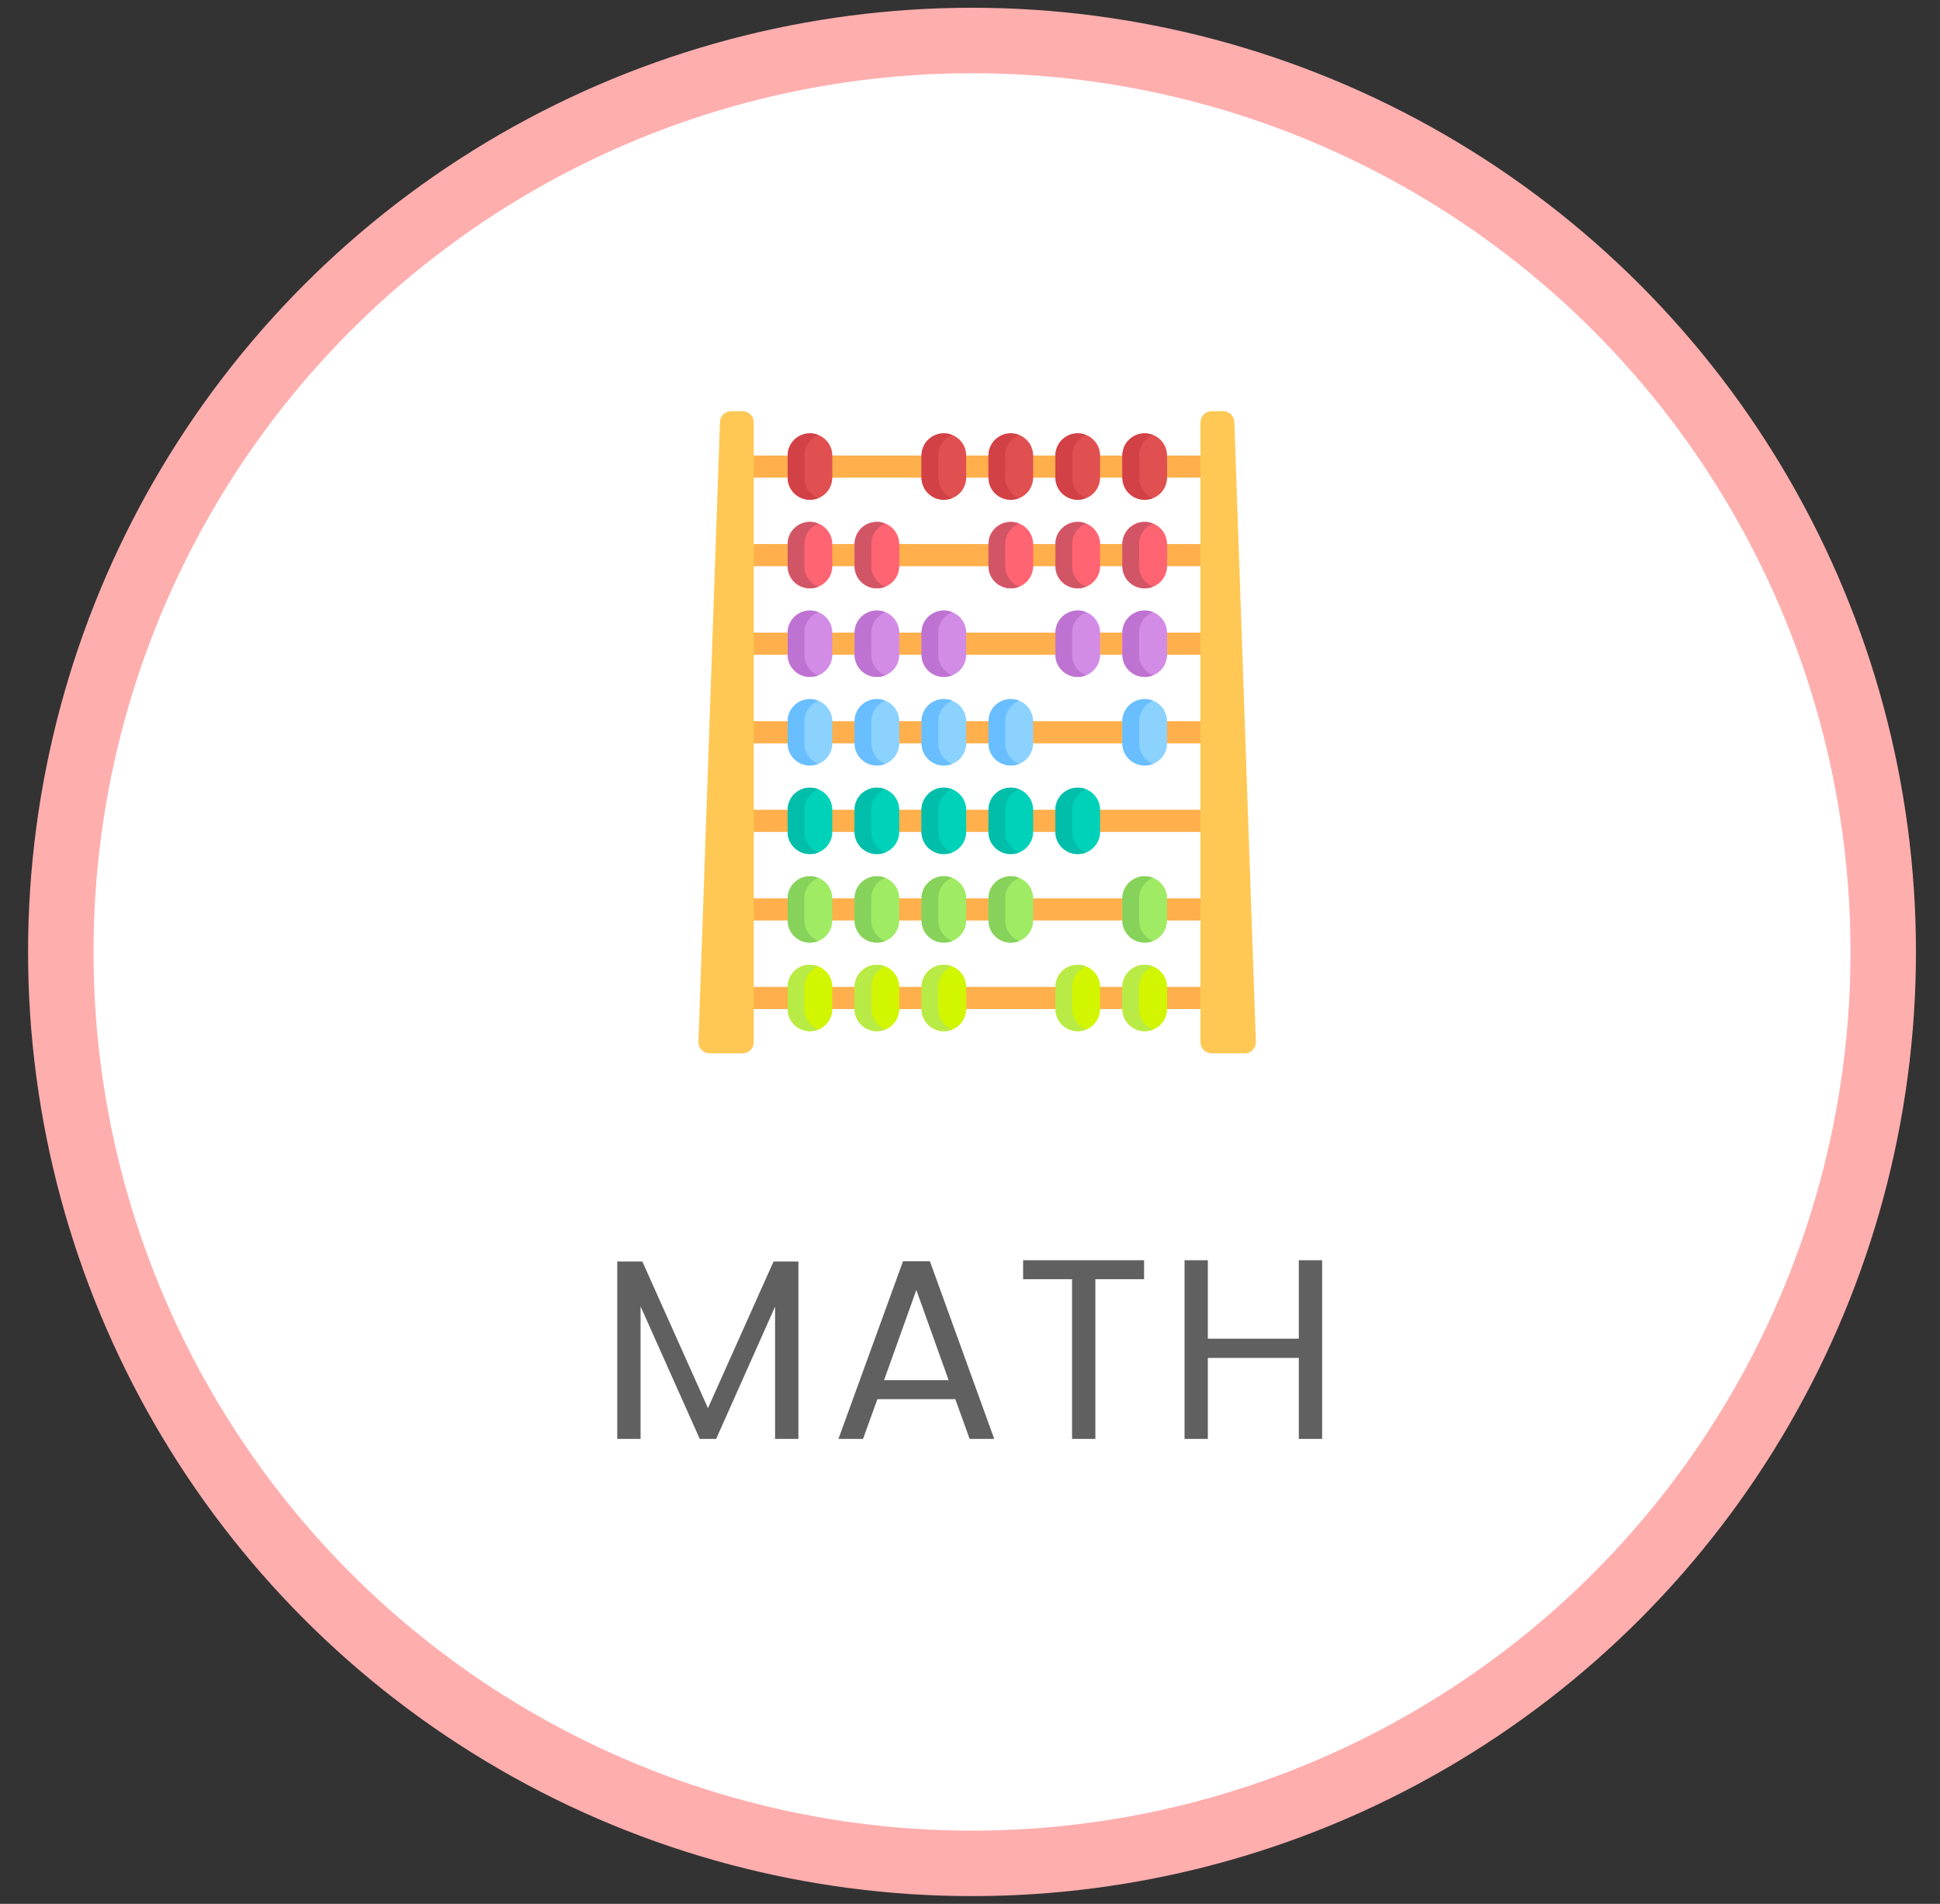 <svg width="53" height="52" viewBox="0 0 53 52" fill="none" xmlns="http://www.w3.org/2000/svg">
<rect x="0" y="0" width="53" height="52" fill="#333333" stroke="none"/>
<circle cx="26.555" cy="26" r="24.894" fill="white" stroke="#FFAEAE" stroke-width="1.788"/>
<g clip-path="url(#clip0_57_892)">
<path d="M33.102 12.441H20.299V13.046H33.102V12.441Z" fill="#FFAF4B"/>
<path d="M22.128 13.65C22.048 13.65 21.969 13.635 21.895 13.604C21.821 13.574 21.754 13.529 21.697 13.473C21.64 13.417 21.596 13.35 21.565 13.277C21.534 13.204 21.518 13.125 21.519 13.046V12.441C21.518 12.361 21.534 12.283 21.565 12.209C21.596 12.136 21.64 12.069 21.697 12.013C21.754 11.957 21.821 11.912 21.895 11.882C21.969 11.851 22.048 11.836 22.128 11.836C22.208 11.836 22.288 11.851 22.362 11.882C22.436 11.912 22.503 11.957 22.559 12.013C22.616 12.069 22.661 12.136 22.692 12.209C22.722 12.283 22.738 12.361 22.738 12.441V13.046C22.738 13.125 22.722 13.204 22.692 13.277C22.661 13.35 22.616 13.417 22.559 13.473C22.503 13.529 22.436 13.574 22.362 13.604C22.288 13.635 22.208 13.65 22.128 13.65Z" fill="#E15050"/>
<path d="M21.976 13.045V12.441C21.976 12.32 22.012 12.203 22.08 12.103C22.148 12.003 22.244 11.926 22.357 11.881C22.264 11.843 22.164 11.829 22.065 11.839C21.965 11.849 21.87 11.883 21.787 11.939C21.704 11.994 21.636 12.069 21.59 12.156C21.543 12.244 21.518 12.342 21.519 12.441V13.045C21.518 13.145 21.543 13.242 21.59 13.33C21.636 13.417 21.704 13.492 21.787 13.547C21.87 13.603 21.965 13.637 22.065 13.647C22.164 13.657 22.264 13.643 22.357 13.605C22.244 13.56 22.148 13.483 22.08 13.383C22.012 13.283 21.976 13.166 21.976 13.045Z" fill="#D24146"/>
<path d="M25.786 13.65C25.706 13.65 25.627 13.635 25.553 13.604C25.479 13.574 25.411 13.529 25.355 13.473C25.298 13.417 25.253 13.35 25.223 13.277C25.192 13.204 25.176 13.125 25.176 13.046V12.441C25.176 12.361 25.192 12.283 25.223 12.209C25.253 12.136 25.298 12.069 25.355 12.013C25.411 11.957 25.479 11.912 25.553 11.882C25.627 11.851 25.706 11.836 25.786 11.836C25.866 11.836 25.945 11.851 26.019 11.882C26.093 11.912 26.161 11.957 26.217 12.013C26.274 12.069 26.319 12.136 26.349 12.209C26.38 12.283 26.396 12.361 26.396 12.441V13.046C26.396 13.125 26.38 13.204 26.349 13.277C26.319 13.35 26.274 13.417 26.217 13.473C26.161 13.529 26.093 13.574 26.019 13.604C25.945 13.635 25.866 13.65 25.786 13.65Z" fill="#E15050"/>
<path d="M25.634 13.045V12.441C25.634 12.32 25.67 12.203 25.738 12.103C25.806 12.003 25.902 11.926 26.015 11.881C25.922 11.843 25.822 11.829 25.722 11.839C25.623 11.849 25.528 11.883 25.445 11.939C25.362 11.994 25.294 12.069 25.247 12.156C25.2 12.244 25.176 12.342 25.176 12.441V13.045C25.176 13.145 25.2 13.242 25.247 13.33C25.294 13.417 25.362 13.492 25.445 13.547C25.528 13.603 25.623 13.637 25.722 13.647C25.822 13.657 25.922 13.643 26.015 13.605C25.902 13.56 25.806 13.483 25.738 13.383C25.67 13.283 25.634 13.166 25.634 13.045Z" fill="#D24146"/>
<path d="M27.615 13.65C27.535 13.65 27.456 13.635 27.382 13.604C27.308 13.574 27.241 13.529 27.184 13.473C27.127 13.417 27.082 13.35 27.052 13.277C27.021 13.204 27.005 13.125 27.005 13.046V12.441C27.005 12.361 27.021 12.283 27.052 12.209C27.082 12.136 27.127 12.069 27.184 12.013C27.241 11.957 27.308 11.912 27.382 11.882C27.456 11.851 27.535 11.836 27.615 11.836C27.695 11.836 27.774 11.851 27.849 11.882C27.922 11.912 27.99 11.957 28.046 12.013C28.103 12.069 28.148 12.136 28.178 12.209C28.209 12.283 28.225 12.361 28.225 12.441V13.046C28.225 13.125 28.209 13.204 28.178 13.277C28.148 13.35 28.103 13.417 28.046 13.473C27.99 13.529 27.922 13.574 27.848 13.604C27.774 13.635 27.695 13.65 27.615 13.65Z" fill="#E15050"/>
<path d="M27.463 13.045V12.441C27.463 12.32 27.499 12.203 27.567 12.103C27.635 12.003 27.731 11.926 27.844 11.881C27.751 11.843 27.651 11.829 27.551 11.839C27.452 11.849 27.357 11.883 27.274 11.939C27.191 11.994 27.123 12.069 27.076 12.156C27.029 12.244 27.005 12.342 27.005 12.441V13.045C27.005 13.145 27.029 13.242 27.076 13.33C27.123 13.417 27.191 13.492 27.274 13.547C27.357 13.603 27.452 13.637 27.551 13.647C27.651 13.657 27.751 13.643 27.844 13.605C27.731 13.56 27.635 13.483 27.567 13.383C27.499 13.283 27.463 13.166 27.463 13.045Z" fill="#D24146"/>
<path d="M29.444 13.65C29.364 13.65 29.285 13.635 29.211 13.604C29.137 13.574 29.069 13.529 29.013 13.473C28.956 13.417 28.911 13.35 28.881 13.277C28.85 13.204 28.834 13.125 28.834 13.046V12.441C28.834 12.361 28.85 12.283 28.881 12.209C28.911 12.136 28.956 12.069 29.013 12.013C29.069 11.957 29.137 11.912 29.211 11.882C29.285 11.851 29.364 11.836 29.444 11.836C29.524 11.836 29.603 11.851 29.677 11.882C29.751 11.912 29.819 11.957 29.875 12.013C29.932 12.069 29.977 12.136 30.007 12.209C30.038 12.283 30.054 12.361 30.054 12.441V13.046C30.054 13.125 30.038 13.204 30.007 13.277C29.977 13.35 29.932 13.417 29.875 13.473C29.819 13.529 29.751 13.574 29.677 13.604C29.603 13.635 29.524 13.65 29.444 13.65Z" fill="#E15050"/>
<path d="M29.291 13.045V12.441C29.291 12.32 29.328 12.203 29.396 12.103C29.464 12.003 29.56 11.926 29.672 11.881C29.58 11.843 29.48 11.829 29.38 11.839C29.281 11.849 29.186 11.883 29.103 11.939C29.02 11.994 28.952 12.069 28.905 12.156C28.858 12.244 28.834 12.342 28.834 12.441V13.045C28.834 13.145 28.858 13.242 28.905 13.33C28.952 13.417 29.02 13.492 29.103 13.547C29.186 13.603 29.281 13.637 29.38 13.647C29.48 13.657 29.58 13.643 29.672 13.605C29.56 13.56 29.464 13.483 29.396 13.383C29.328 13.283 29.291 13.166 29.291 13.045Z" fill="#D24146"/>
<path d="M31.273 13.65C31.193 13.65 31.114 13.635 31.04 13.604C30.966 13.574 30.898 13.529 30.842 13.473C30.785 13.417 30.74 13.35 30.71 13.277C30.679 13.204 30.663 13.125 30.663 13.046V12.441C30.663 12.361 30.679 12.283 30.71 12.209C30.74 12.136 30.785 12.069 30.842 12.013C30.898 11.957 30.966 11.912 31.04 11.882C31.114 11.851 31.193 11.836 31.273 11.836C31.353 11.836 31.432 11.852 31.506 11.882C31.58 11.912 31.648 11.957 31.704 12.013C31.761 12.069 31.806 12.136 31.836 12.209C31.867 12.283 31.883 12.361 31.883 12.441V13.046C31.883 13.125 31.867 13.204 31.836 13.277C31.806 13.35 31.761 13.417 31.704 13.473C31.648 13.529 31.58 13.574 31.506 13.604C31.432 13.635 31.353 13.65 31.273 13.65Z" fill="#E15050"/>
<path d="M31.121 13.045V12.441C31.121 12.32 31.157 12.203 31.225 12.103C31.293 12.003 31.389 11.926 31.502 11.881C31.409 11.843 31.309 11.829 31.209 11.839C31.11 11.849 31.015 11.883 30.932 11.939C30.849 11.994 30.781 12.069 30.734 12.156C30.687 12.244 30.663 12.342 30.663 12.441V13.045C30.663 13.145 30.687 13.242 30.734 13.33C30.781 13.417 30.849 13.492 30.932 13.547C31.015 13.603 31.11 13.637 31.209 13.647C31.309 13.657 31.409 13.643 31.502 13.605C31.389 13.56 31.293 13.483 31.225 13.383C31.157 13.283 31.121 13.166 31.121 13.045Z" fill="#D24146"/>
<path d="M33.102 14.86H20.299V15.465H33.102V14.86Z" fill="#FFAF4B"/>
<path d="M22.128 16.069C22.048 16.069 21.969 16.054 21.895 16.023C21.821 15.993 21.754 15.948 21.697 15.892C21.64 15.836 21.596 15.769 21.565 15.696C21.534 15.623 21.518 15.544 21.519 15.464V14.86C21.518 14.78 21.534 14.702 21.565 14.628C21.596 14.555 21.64 14.488 21.697 14.432C21.754 14.376 21.821 14.331 21.895 14.301C21.969 14.271 22.048 14.255 22.128 14.255C22.208 14.255 22.288 14.271 22.362 14.301C22.436 14.331 22.503 14.376 22.559 14.432C22.616 14.488 22.661 14.555 22.692 14.628C22.722 14.702 22.738 14.78 22.738 14.86V15.464C22.738 15.544 22.722 15.622 22.692 15.696C22.661 15.769 22.616 15.836 22.559 15.892C22.503 15.948 22.436 15.993 22.362 16.023C22.288 16.054 22.208 16.069 22.128 16.069Z" fill="#FF6472"/>
<path d="M21.976 15.464V14.86C21.976 14.739 22.012 14.622 22.08 14.522C22.148 14.422 22.244 14.345 22.357 14.3C22.264 14.262 22.164 14.248 22.065 14.258C21.965 14.268 21.87 14.302 21.787 14.358C21.704 14.413 21.636 14.488 21.59 14.575C21.543 14.663 21.518 14.761 21.519 14.86V15.464C21.518 15.563 21.543 15.661 21.59 15.748C21.636 15.836 21.704 15.911 21.787 15.966C21.87 16.021 21.965 16.056 22.065 16.066C22.164 16.076 22.264 16.062 22.357 16.024C22.244 15.979 22.148 15.902 22.08 15.802C22.012 15.702 21.976 15.585 21.976 15.464Z" fill="#D25566"/>
<path d="M23.957 16.069C23.877 16.069 23.798 16.054 23.724 16.023C23.65 15.993 23.583 15.948 23.526 15.892C23.469 15.836 23.424 15.769 23.394 15.696C23.363 15.623 23.347 15.544 23.347 15.464V14.86C23.347 14.78 23.363 14.702 23.394 14.628C23.424 14.555 23.469 14.488 23.526 14.432C23.583 14.376 23.65 14.331 23.724 14.301C23.798 14.271 23.877 14.255 23.957 14.255C24.037 14.255 24.116 14.271 24.191 14.301C24.264 14.331 24.332 14.376 24.388 14.432C24.445 14.488 24.49 14.555 24.52 14.628C24.551 14.702 24.567 14.78 24.567 14.86V15.464C24.567 15.544 24.551 15.622 24.52 15.696C24.49 15.769 24.445 15.836 24.388 15.892C24.332 15.948 24.265 15.993 24.191 16.023C24.116 16.054 24.037 16.069 23.957 16.069Z" fill="#FF6472"/>
<path d="M23.804 15.464V14.86C23.805 14.739 23.841 14.622 23.909 14.522C23.977 14.422 24.073 14.345 24.185 14.3C24.093 14.262 23.993 14.248 23.893 14.258C23.794 14.268 23.698 14.302 23.616 14.358C23.533 14.413 23.465 14.488 23.418 14.575C23.371 14.663 23.347 14.761 23.347 14.86V15.464C23.347 15.563 23.371 15.661 23.418 15.748C23.465 15.836 23.533 15.911 23.616 15.966C23.698 16.021 23.794 16.056 23.893 16.066C23.993 16.076 24.093 16.062 24.185 16.024C24.073 15.979 23.977 15.902 23.909 15.802C23.841 15.702 23.805 15.585 23.804 15.464Z" fill="#D25566"/>
<path d="M27.615 16.069C27.535 16.069 27.456 16.054 27.382 16.023C27.308 15.993 27.241 15.948 27.184 15.892C27.127 15.836 27.082 15.769 27.052 15.696C27.021 15.623 27.005 15.544 27.005 15.464V14.86C27.005 14.78 27.021 14.702 27.052 14.628C27.082 14.555 27.127 14.488 27.184 14.432C27.241 14.376 27.308 14.331 27.382 14.301C27.456 14.271 27.535 14.255 27.615 14.255C27.695 14.255 27.774 14.271 27.849 14.301C27.922 14.331 27.99 14.376 28.046 14.432C28.103 14.488 28.148 14.555 28.178 14.628C28.209 14.702 28.225 14.78 28.225 14.86V15.464C28.225 15.544 28.209 15.622 28.178 15.696C28.148 15.769 28.103 15.836 28.046 15.892C27.99 15.948 27.922 15.993 27.849 16.023C27.774 16.054 27.695 16.069 27.615 16.069Z" fill="#FF6472"/>
<path d="M27.463 15.464V14.86C27.463 14.739 27.499 14.622 27.567 14.522C27.635 14.422 27.731 14.345 27.844 14.3C27.751 14.262 27.651 14.248 27.551 14.258C27.452 14.268 27.357 14.302 27.274 14.358C27.191 14.413 27.123 14.488 27.076 14.575C27.029 14.663 27.005 14.761 27.005 14.86V15.464C27.005 15.563 27.029 15.661 27.076 15.748C27.123 15.836 27.191 15.911 27.274 15.966C27.357 16.021 27.452 16.056 27.551 16.066C27.651 16.076 27.751 16.062 27.844 16.024C27.731 15.979 27.635 15.902 27.567 15.802C27.499 15.702 27.463 15.585 27.463 15.464Z" fill="#D25566"/>
<path d="M29.444 16.069C29.364 16.069 29.285 16.054 29.211 16.023C29.137 15.993 29.069 15.948 29.013 15.892C28.956 15.836 28.911 15.769 28.881 15.696C28.85 15.623 28.834 15.544 28.834 15.464V14.86C28.834 14.78 28.85 14.702 28.881 14.628C28.911 14.555 28.956 14.488 29.013 14.432C29.069 14.376 29.137 14.331 29.211 14.301C29.285 14.271 29.364 14.255 29.444 14.255C29.524 14.255 29.603 14.271 29.677 14.301C29.751 14.331 29.819 14.376 29.875 14.432C29.932 14.488 29.977 14.555 30.007 14.628C30.038 14.702 30.054 14.78 30.054 14.86V15.464C30.054 15.544 30.038 15.622 30.007 15.696C29.977 15.769 29.932 15.836 29.875 15.892C29.819 15.948 29.751 15.993 29.677 16.023C29.603 16.054 29.524 16.069 29.444 16.069Z" fill="#FF6472"/>
<path d="M29.291 15.464V14.86C29.291 14.739 29.328 14.622 29.396 14.522C29.464 14.422 29.56 14.345 29.672 14.3C29.58 14.262 29.48 14.248 29.38 14.258C29.281 14.268 29.186 14.302 29.103 14.358C29.02 14.413 28.952 14.488 28.905 14.575C28.858 14.663 28.834 14.761 28.834 14.86V15.464C28.834 15.563 28.858 15.661 28.905 15.748C28.952 15.836 29.02 15.911 29.103 15.966C29.186 16.021 29.281 16.056 29.38 16.066C29.48 16.076 29.58 16.062 29.672 16.024C29.56 15.979 29.464 15.902 29.396 15.802C29.328 15.702 29.291 15.585 29.291 15.464Z" fill="#D25566"/>
<path d="M31.273 16.069C31.193 16.069 31.114 16.054 31.04 16.023C30.966 15.993 30.898 15.948 30.842 15.892C30.785 15.836 30.74 15.769 30.71 15.696C30.679 15.623 30.663 15.544 30.663 15.464V14.86C30.663 14.78 30.679 14.702 30.71 14.628C30.74 14.555 30.785 14.488 30.842 14.432C30.898 14.376 30.966 14.331 31.04 14.301C31.114 14.271 31.193 14.255 31.273 14.255C31.353 14.255 31.432 14.271 31.506 14.301C31.58 14.331 31.648 14.376 31.704 14.432C31.761 14.488 31.806 14.555 31.836 14.628C31.867 14.702 31.883 14.78 31.883 14.86V15.464C31.883 15.544 31.867 15.622 31.836 15.696C31.806 15.769 31.761 15.836 31.704 15.892C31.648 15.948 31.58 15.993 31.506 16.023C31.432 16.054 31.353 16.069 31.273 16.069Z" fill="#FF6472"/>
<path d="M31.121 15.464V14.86C31.121 14.739 31.157 14.622 31.225 14.522C31.293 14.422 31.389 14.345 31.502 14.3C31.409 14.262 31.309 14.248 31.209 14.258C31.11 14.268 31.015 14.302 30.932 14.358C30.849 14.413 30.781 14.488 30.734 14.575C30.687 14.663 30.663 14.761 30.663 14.86V15.464C30.663 15.563 30.687 15.661 30.734 15.748C30.781 15.836 30.849 15.911 30.932 15.966C31.015 16.021 31.11 16.056 31.209 16.066C31.309 16.076 31.409 16.062 31.502 16.024C31.389 15.979 31.293 15.902 31.225 15.802C31.157 15.702 31.121 15.585 31.121 15.464Z" fill="#D25566"/>
<path d="M33.102 17.279H20.299V17.884H33.102V17.279Z" fill="#FFAF4B"/>
<path d="M22.128 18.489C22.048 18.489 21.969 18.474 21.895 18.443C21.821 18.413 21.754 18.368 21.697 18.312C21.64 18.256 21.596 18.189 21.565 18.116C21.534 18.042 21.518 17.964 21.519 17.884V17.28C21.518 17.2 21.534 17.122 21.565 17.048C21.596 16.975 21.64 16.908 21.697 16.852C21.754 16.796 21.821 16.751 21.895 16.721C21.969 16.69 22.048 16.675 22.128 16.675C22.208 16.675 22.288 16.69 22.362 16.721C22.436 16.751 22.503 16.796 22.559 16.852C22.616 16.908 22.661 16.975 22.692 17.048C22.722 17.122 22.738 17.2 22.738 17.28V17.884C22.738 17.964 22.722 18.043 22.692 18.116C22.661 18.189 22.616 18.256 22.559 18.312C22.503 18.368 22.436 18.413 22.362 18.443C22.288 18.474 22.208 18.489 22.128 18.489Z" fill="#D28CE6"/>
<path d="M21.976 17.884V17.28C21.976 17.159 22.012 17.042 22.08 16.942C22.148 16.842 22.244 16.765 22.357 16.72C22.264 16.682 22.164 16.668 22.065 16.678C21.965 16.688 21.87 16.722 21.787 16.778C21.704 16.833 21.636 16.908 21.59 16.995C21.543 17.083 21.518 17.18 21.519 17.28V17.884C21.518 17.984 21.543 18.081 21.59 18.169C21.636 18.256 21.704 18.331 21.787 18.386C21.87 18.442 21.965 18.476 22.065 18.486C22.164 18.496 22.264 18.482 22.357 18.444C22.244 18.399 22.148 18.322 22.08 18.222C22.012 18.122 21.976 18.005 21.976 17.884Z" fill="#BE73D2"/>
<path d="M23.957 18.489C23.877 18.489 23.798 18.474 23.724 18.443C23.65 18.413 23.583 18.368 23.526 18.312C23.469 18.256 23.424 18.189 23.394 18.116C23.363 18.042 23.347 17.964 23.347 17.884V17.28C23.347 17.2 23.363 17.122 23.394 17.048C23.424 16.975 23.469 16.908 23.526 16.852C23.583 16.796 23.65 16.751 23.724 16.721C23.798 16.69 23.877 16.675 23.957 16.675C24.037 16.675 24.116 16.691 24.191 16.721C24.264 16.751 24.332 16.796 24.388 16.852C24.445 16.908 24.49 16.975 24.52 17.048C24.551 17.122 24.567 17.2 24.567 17.28V17.884C24.567 18.045 24.503 18.199 24.388 18.312C24.274 18.425 24.119 18.489 23.957 18.489Z" fill="#D28CE6"/>
<path d="M23.804 17.884V17.28C23.805 17.159 23.841 17.042 23.909 16.942C23.977 16.842 24.073 16.765 24.185 16.72C24.093 16.682 23.993 16.668 23.893 16.678C23.794 16.688 23.698 16.722 23.616 16.778C23.533 16.833 23.465 16.908 23.418 16.995C23.371 17.083 23.347 17.18 23.347 17.28V17.884C23.347 17.984 23.371 18.081 23.418 18.169C23.465 18.256 23.533 18.331 23.616 18.386C23.698 18.442 23.794 18.476 23.893 18.486C23.993 18.496 24.093 18.482 24.185 18.444C24.073 18.399 23.977 18.322 23.909 18.222C23.841 18.122 23.804 18.005 23.804 17.884Z" fill="#BE73D2"/>
<path d="M25.786 18.489C25.706 18.489 25.627 18.474 25.553 18.443C25.479 18.413 25.411 18.368 25.355 18.312C25.298 18.256 25.253 18.189 25.223 18.116C25.192 18.042 25.176 17.964 25.176 17.884V17.28C25.176 17.2 25.192 17.122 25.223 17.048C25.253 16.975 25.298 16.908 25.355 16.852C25.411 16.796 25.479 16.751 25.553 16.721C25.627 16.69 25.706 16.675 25.786 16.675C25.866 16.675 25.945 16.69 26.019 16.721C26.093 16.751 26.161 16.796 26.217 16.852C26.274 16.908 26.319 16.975 26.349 17.048C26.38 17.122 26.396 17.2 26.396 17.28V17.884C26.396 17.964 26.38 18.043 26.349 18.116C26.319 18.189 26.274 18.256 26.217 18.312C26.16 18.368 26.093 18.413 26.019 18.443C25.945 18.474 25.866 18.489 25.786 18.489Z" fill="#D28CE6"/>
<path d="M25.634 17.884V17.28C25.634 17.159 25.67 17.042 25.738 16.942C25.806 16.842 25.902 16.765 26.015 16.72C25.922 16.682 25.822 16.668 25.722 16.678C25.623 16.688 25.528 16.722 25.445 16.778C25.362 16.833 25.294 16.908 25.247 16.995C25.2 17.083 25.176 17.18 25.176 17.28V17.884C25.176 17.984 25.2 18.081 25.247 18.169C25.294 18.256 25.362 18.331 25.445 18.386C25.528 18.442 25.623 18.476 25.722 18.486C25.822 18.496 25.922 18.482 26.015 18.444C25.902 18.399 25.806 18.322 25.738 18.222C25.67 18.122 25.634 18.005 25.634 17.884Z" fill="#BE73D2"/>
<path d="M29.444 18.489C29.364 18.489 29.285 18.474 29.211 18.443C29.137 18.413 29.069 18.368 29.013 18.312C28.956 18.256 28.911 18.189 28.881 18.116C28.85 18.042 28.834 17.964 28.834 17.884V17.28C28.834 17.2 28.85 17.122 28.881 17.048C28.911 16.975 28.956 16.908 29.013 16.852C29.069 16.796 29.137 16.751 29.211 16.721C29.285 16.69 29.364 16.675 29.444 16.675C29.524 16.675 29.603 16.69 29.677 16.721C29.751 16.751 29.819 16.796 29.875 16.852C29.932 16.908 29.977 16.975 30.007 17.048C30.038 17.122 30.054 17.2 30.054 17.28V17.884C30.054 17.964 30.038 18.043 30.007 18.116C29.977 18.189 29.932 18.256 29.875 18.312C29.819 18.368 29.751 18.413 29.677 18.443C29.603 18.474 29.524 18.489 29.444 18.489Z" fill="#D28CE6"/>
<path d="M29.291 17.884V17.28C29.291 17.159 29.328 17.042 29.396 16.942C29.464 16.842 29.56 16.765 29.672 16.72C29.58 16.682 29.48 16.668 29.38 16.678C29.281 16.688 29.186 16.722 29.103 16.778C29.02 16.833 28.952 16.908 28.905 16.995C28.858 17.083 28.834 17.18 28.834 17.28V17.884C28.834 17.984 28.858 18.081 28.905 18.169C28.952 18.256 29.02 18.331 29.103 18.386C29.186 18.442 29.281 18.476 29.38 18.486C29.48 18.496 29.58 18.482 29.672 18.444C29.56 18.399 29.464 18.322 29.396 18.222C29.328 18.122 29.291 18.005 29.291 17.884Z" fill="#BE73D2"/>
<path d="M31.273 18.489C31.193 18.489 31.114 18.474 31.04 18.443C30.966 18.413 30.898 18.368 30.842 18.312C30.785 18.256 30.74 18.189 30.71 18.116C30.679 18.042 30.663 17.964 30.663 17.884V17.28C30.663 17.2 30.679 17.122 30.71 17.048C30.74 16.975 30.785 16.908 30.842 16.852C30.898 16.796 30.966 16.751 31.04 16.721C31.114 16.69 31.193 16.675 31.273 16.675C31.353 16.675 31.432 16.691 31.506 16.721C31.58 16.751 31.648 16.796 31.704 16.852C31.761 16.908 31.806 16.975 31.836 17.048C31.867 17.122 31.883 17.2 31.883 17.28V17.884C31.883 18.045 31.818 18.199 31.704 18.312C31.59 18.425 31.435 18.489 31.273 18.489Z" fill="#D28CE6"/>
<path d="M31.121 17.884V17.28C31.121 17.159 31.157 17.042 31.225 16.942C31.293 16.842 31.389 16.765 31.502 16.72C31.409 16.682 31.309 16.668 31.209 16.678C31.11 16.688 31.015 16.722 30.932 16.778C30.849 16.833 30.781 16.908 30.734 16.995C30.687 17.083 30.663 17.18 30.663 17.28V17.884C30.663 17.984 30.687 18.081 30.734 18.169C30.781 18.256 30.849 18.331 30.932 18.386C31.015 18.442 31.11 18.476 31.209 18.486C31.309 18.496 31.409 18.482 31.502 18.444C31.389 18.399 31.293 18.322 31.225 18.222C31.157 18.122 31.121 18.005 31.121 17.884Z" fill="#BE73D2"/>
<path d="M33.102 19.698H20.299V20.303H33.102V19.698Z" fill="#FFAF4B"/>
<path d="M22.128 20.908C22.048 20.908 21.969 20.893 21.895 20.862C21.821 20.832 21.754 20.787 21.697 20.731C21.64 20.675 21.596 20.608 21.565 20.535C21.534 20.462 21.518 20.383 21.519 20.303V19.699C21.518 19.619 21.534 19.541 21.565 19.467C21.596 19.394 21.64 19.327 21.697 19.271C21.754 19.215 21.821 19.17 21.895 19.14C21.969 19.109 22.048 19.094 22.128 19.094C22.208 19.094 22.288 19.109 22.362 19.14C22.436 19.17 22.503 19.215 22.559 19.271C22.616 19.327 22.661 19.394 22.692 19.467C22.722 19.541 22.738 19.619 22.738 19.699V20.303C22.738 20.383 22.722 20.462 22.692 20.535C22.661 20.608 22.616 20.675 22.559 20.731C22.503 20.787 22.436 20.832 22.362 20.862C22.288 20.893 22.208 20.908 22.128 20.908Z" fill="#8CD2FF"/>
<path d="M21.976 20.303V19.699C21.976 19.578 22.012 19.461 22.08 19.361C22.148 19.261 22.244 19.184 22.357 19.139C22.264 19.101 22.164 19.087 22.065 19.097C21.965 19.107 21.87 19.141 21.787 19.197C21.704 19.252 21.636 19.327 21.59 19.414C21.543 19.502 21.518 19.599 21.519 19.699V20.303C21.518 20.402 21.543 20.5 21.59 20.588C21.636 20.675 21.704 20.75 21.787 20.805C21.87 20.861 21.965 20.895 22.065 20.905C22.164 20.915 22.264 20.901 22.357 20.863C22.244 20.818 22.148 20.741 22.08 20.641C22.012 20.541 21.976 20.424 21.976 20.303Z" fill="#69BEFF"/>
<path d="M23.957 20.908C23.877 20.908 23.798 20.893 23.724 20.862C23.65 20.832 23.583 20.787 23.526 20.731C23.469 20.675 23.424 20.608 23.394 20.535C23.363 20.462 23.347 20.383 23.347 20.303V19.699C23.347 19.619 23.363 19.541 23.394 19.467C23.424 19.394 23.469 19.327 23.526 19.271C23.583 19.215 23.65 19.17 23.724 19.14C23.798 19.109 23.877 19.094 23.957 19.094C24.037 19.094 24.116 19.109 24.191 19.14C24.264 19.17 24.332 19.215 24.388 19.271C24.445 19.327 24.49 19.394 24.52 19.467C24.551 19.541 24.567 19.619 24.567 19.699V20.303C24.567 20.383 24.551 20.462 24.52 20.535C24.49 20.608 24.445 20.675 24.388 20.731C24.332 20.787 24.264 20.832 24.191 20.862C24.116 20.893 24.037 20.908 23.957 20.908Z" fill="#8CD2FF"/>
<path d="M23.804 20.303V19.699C23.805 19.578 23.841 19.461 23.909 19.361C23.977 19.261 24.073 19.184 24.185 19.139C24.093 19.101 23.993 19.087 23.893 19.097C23.794 19.107 23.698 19.141 23.616 19.197C23.533 19.252 23.465 19.327 23.418 19.414C23.371 19.502 23.347 19.599 23.347 19.699V20.303C23.347 20.402 23.371 20.5 23.418 20.588C23.465 20.675 23.533 20.75 23.616 20.805C23.698 20.861 23.794 20.895 23.893 20.905C23.993 20.915 24.093 20.901 24.185 20.863C24.073 20.818 23.977 20.741 23.909 20.641C23.841 20.541 23.805 20.424 23.804 20.303Z" fill="#69BEFF"/>
<path d="M25.786 20.908C25.706 20.908 25.627 20.893 25.553 20.862C25.479 20.832 25.411 20.787 25.355 20.731C25.298 20.675 25.253 20.608 25.223 20.535C25.192 20.462 25.176 20.383 25.176 20.303V19.699C25.176 19.619 25.192 19.541 25.223 19.467C25.253 19.394 25.298 19.327 25.355 19.271C25.411 19.215 25.479 19.17 25.553 19.14C25.627 19.109 25.706 19.094 25.786 19.094C25.866 19.094 25.945 19.109 26.019 19.14C26.093 19.17 26.161 19.215 26.217 19.271C26.274 19.327 26.319 19.394 26.349 19.467C26.38 19.541 26.396 19.619 26.396 19.699V20.303C26.396 20.383 26.38 20.462 26.349 20.535C26.319 20.608 26.274 20.675 26.217 20.731C26.161 20.787 26.093 20.832 26.019 20.862C25.945 20.893 25.866 20.908 25.786 20.908Z" fill="#8CD2FF"/>
<path d="M25.634 20.303V19.699C25.634 19.578 25.67 19.461 25.738 19.361C25.806 19.261 25.902 19.184 26.015 19.139C25.922 19.101 25.822 19.087 25.722 19.097C25.623 19.107 25.528 19.141 25.445 19.197C25.362 19.252 25.294 19.327 25.247 19.414C25.2 19.502 25.176 19.599 25.176 19.699V20.303C25.176 20.402 25.2 20.5 25.247 20.588C25.294 20.675 25.362 20.75 25.445 20.805C25.528 20.861 25.623 20.895 25.722 20.905C25.822 20.915 25.922 20.901 26.015 20.863C25.902 20.818 25.806 20.741 25.738 20.641C25.67 20.541 25.634 20.424 25.634 20.303Z" fill="#69BEFF"/>
<path d="M27.615 20.908C27.535 20.908 27.456 20.893 27.382 20.862C27.308 20.832 27.241 20.787 27.184 20.731C27.127 20.675 27.082 20.608 27.052 20.535C27.021 20.462 27.005 20.383 27.005 20.303V19.699C27.005 19.619 27.021 19.541 27.052 19.467C27.082 19.394 27.127 19.327 27.184 19.271C27.241 19.215 27.308 19.17 27.382 19.14C27.456 19.109 27.535 19.094 27.615 19.094C27.695 19.094 27.774 19.109 27.849 19.14C27.922 19.17 27.99 19.215 28.046 19.271C28.103 19.327 28.148 19.394 28.178 19.467C28.209 19.541 28.225 19.619 28.225 19.699V20.303C28.225 20.383 28.209 20.462 28.178 20.535C28.148 20.608 28.103 20.675 28.046 20.731C27.99 20.787 27.922 20.832 27.849 20.862C27.774 20.893 27.695 20.908 27.615 20.908Z" fill="#8CD2FF"/>
<path d="M27.463 20.303V19.699C27.463 19.578 27.499 19.461 27.567 19.361C27.635 19.261 27.731 19.184 27.844 19.139C27.751 19.101 27.651 19.087 27.551 19.097C27.452 19.107 27.357 19.141 27.274 19.197C27.191 19.252 27.123 19.327 27.076 19.414C27.029 19.502 27.005 19.599 27.005 19.699V20.303C27.005 20.402 27.029 20.5 27.076 20.588C27.123 20.675 27.191 20.75 27.274 20.805C27.357 20.861 27.452 20.895 27.551 20.905C27.651 20.915 27.751 20.901 27.844 20.863C27.731 20.818 27.635 20.741 27.567 20.641C27.499 20.541 27.463 20.424 27.463 20.303Z" fill="#69BEFF"/>
<path d="M31.273 20.908C31.193 20.908 31.114 20.893 31.04 20.862C30.966 20.832 30.898 20.787 30.842 20.731C30.785 20.675 30.74 20.608 30.71 20.535C30.679 20.462 30.663 20.383 30.663 20.303V19.699C30.663 19.619 30.679 19.541 30.71 19.467C30.74 19.394 30.785 19.327 30.842 19.271C30.898 19.215 30.966 19.17 31.04 19.14C31.114 19.109 31.193 19.094 31.273 19.094C31.353 19.094 31.432 19.109 31.506 19.14C31.58 19.17 31.648 19.215 31.704 19.271C31.761 19.327 31.806 19.394 31.836 19.467C31.867 19.541 31.883 19.619 31.883 19.699V20.303C31.883 20.383 31.867 20.462 31.836 20.535C31.806 20.608 31.761 20.675 31.704 20.731C31.648 20.787 31.58 20.832 31.506 20.862C31.432 20.893 31.353 20.908 31.273 20.908Z" fill="#8CD2FF"/>
<path d="M31.121 20.303V19.699C31.121 19.578 31.157 19.461 31.225 19.361C31.293 19.261 31.389 19.184 31.502 19.139C31.409 19.101 31.309 19.087 31.209 19.097C31.11 19.107 31.015 19.141 30.932 19.197C30.849 19.252 30.781 19.327 30.734 19.414C30.687 19.502 30.663 19.599 30.663 19.699V20.303C30.663 20.402 30.687 20.5 30.734 20.588C30.781 20.675 30.849 20.75 30.932 20.805C31.015 20.861 31.11 20.895 31.209 20.905C31.309 20.915 31.409 20.901 31.502 20.863C31.389 20.818 31.293 20.741 31.225 20.641C31.157 20.541 31.121 20.424 31.121 20.303Z" fill="#69BEFF"/>
<path d="M33.102 22.117H20.299V22.722H33.102V22.117Z" fill="#FFAF4B"/>
<path d="M22.128 23.327C22.048 23.327 21.969 23.312 21.895 23.281C21.821 23.251 21.754 23.206 21.697 23.15C21.64 23.094 21.596 23.027 21.565 22.954C21.534 22.881 21.519 22.802 21.519 22.723V22.117C21.518 22.038 21.534 21.959 21.565 21.886C21.596 21.813 21.64 21.746 21.697 21.69C21.754 21.634 21.821 21.589 21.895 21.559C21.969 21.528 22.048 21.513 22.128 21.513C22.208 21.513 22.288 21.528 22.362 21.559C22.436 21.589 22.503 21.634 22.559 21.69C22.616 21.746 22.661 21.813 22.692 21.886C22.722 21.959 22.738 22.038 22.738 22.117V22.722C22.738 22.802 22.722 22.881 22.692 22.954C22.661 23.027 22.616 23.094 22.559 23.15C22.503 23.206 22.436 23.251 22.362 23.281C22.288 23.312 22.208 23.327 22.128 23.327Z" fill="#00D2B9"/>
<path d="M21.976 22.722V22.117C21.976 21.997 22.012 21.88 22.08 21.78C22.148 21.68 22.244 21.603 22.357 21.558C22.264 21.52 22.164 21.506 22.065 21.516C21.965 21.526 21.87 21.56 21.787 21.616C21.704 21.671 21.636 21.746 21.59 21.833C21.543 21.921 21.518 22.018 21.519 22.117V22.722C21.518 22.822 21.543 22.919 21.59 23.007C21.636 23.094 21.704 23.169 21.787 23.224C21.87 23.28 21.965 23.314 22.065 23.324C22.164 23.334 22.264 23.32 22.357 23.282C22.244 23.237 22.148 23.16 22.08 23.06C22.012 22.96 21.976 22.843 21.976 22.722Z" fill="#00BEA9"/>
<path d="M23.957 23.327C23.877 23.327 23.798 23.312 23.724 23.281C23.65 23.251 23.583 23.206 23.526 23.15C23.469 23.094 23.424 23.027 23.394 22.954C23.363 22.881 23.347 22.802 23.347 22.723V22.117C23.347 22.038 23.363 21.959 23.394 21.886C23.424 21.813 23.469 21.746 23.526 21.69C23.583 21.634 23.65 21.589 23.724 21.559C23.798 21.528 23.877 21.513 23.957 21.513C24.037 21.513 24.116 21.528 24.191 21.559C24.264 21.589 24.332 21.634 24.388 21.69C24.445 21.746 24.49 21.813 24.52 21.886C24.551 21.959 24.567 22.038 24.567 22.117V22.722C24.567 22.802 24.551 22.881 24.52 22.954C24.49 23.027 24.445 23.094 24.388 23.15C24.332 23.206 24.264 23.251 24.191 23.281C24.116 23.312 24.037 23.327 23.957 23.327Z" fill="#00D2B9"/>
<path d="M23.804 22.722V22.117C23.805 21.997 23.841 21.88 23.909 21.78C23.977 21.68 24.073 21.603 24.185 21.558C24.093 21.52 23.993 21.506 23.893 21.516C23.794 21.526 23.698 21.56 23.616 21.616C23.533 21.671 23.465 21.746 23.418 21.833C23.371 21.921 23.347 22.018 23.347 22.117V22.722C23.347 22.822 23.371 22.919 23.418 23.007C23.465 23.094 23.533 23.169 23.616 23.224C23.698 23.28 23.794 23.314 23.893 23.324C23.993 23.334 24.093 23.32 24.185 23.282C24.073 23.237 23.977 23.16 23.909 23.06C23.841 22.96 23.805 22.843 23.804 22.722Z" fill="#00BEA9"/>
<path d="M25.786 23.327C25.706 23.327 25.627 23.312 25.553 23.281C25.479 23.251 25.412 23.206 25.355 23.15C25.298 23.094 25.253 23.027 25.223 22.954C25.192 22.881 25.176 22.802 25.176 22.723V22.117C25.176 22.038 25.192 21.959 25.223 21.886C25.253 21.813 25.298 21.746 25.355 21.69C25.411 21.634 25.479 21.589 25.553 21.559C25.627 21.528 25.706 21.513 25.786 21.513C25.866 21.513 25.945 21.528 26.019 21.559C26.093 21.589 26.161 21.634 26.217 21.69C26.274 21.746 26.319 21.813 26.349 21.886C26.38 21.959 26.396 22.038 26.396 22.117V22.722C26.396 22.802 26.38 22.881 26.349 22.954C26.319 23.027 26.274 23.094 26.217 23.15C26.161 23.206 26.093 23.251 26.019 23.281C25.945 23.312 25.866 23.327 25.786 23.327Z" fill="#00D2B9"/>
<path d="M25.634 22.722V22.117C25.634 21.997 25.67 21.88 25.738 21.78C25.806 21.68 25.902 21.603 26.015 21.558C25.922 21.52 25.822 21.506 25.722 21.516C25.623 21.526 25.528 21.56 25.445 21.616C25.362 21.671 25.294 21.746 25.247 21.833C25.2 21.921 25.176 22.018 25.176 22.117V22.722C25.176 22.822 25.2 22.919 25.247 23.007C25.294 23.094 25.362 23.169 25.445 23.224C25.528 23.28 25.623 23.314 25.722 23.324C25.822 23.334 25.922 23.32 26.015 23.282C25.902 23.237 25.806 23.16 25.738 23.06C25.67 22.96 25.634 22.843 25.634 22.722Z" fill="#00BEA9"/>
<path d="M27.615 23.327C27.535 23.327 27.456 23.312 27.382 23.281C27.308 23.251 27.241 23.206 27.184 23.15C27.127 23.094 27.082 23.027 27.052 22.954C27.021 22.881 27.005 22.802 27.005 22.723V22.117C27.005 22.038 27.021 21.959 27.052 21.886C27.082 21.813 27.127 21.746 27.184 21.69C27.241 21.634 27.308 21.589 27.382 21.559C27.456 21.528 27.535 21.513 27.615 21.513C27.777 21.513 27.932 21.576 28.046 21.69C28.161 21.803 28.225 21.957 28.225 22.117V22.722C28.225 22.802 28.209 22.881 28.178 22.954C28.148 23.027 28.103 23.094 28.046 23.15C27.99 23.206 27.922 23.251 27.849 23.281C27.774 23.312 27.695 23.327 27.615 23.327Z" fill="#00D2B9"/>
<path d="M27.463 22.722V22.117C27.463 21.997 27.499 21.88 27.567 21.78C27.635 21.68 27.731 21.603 27.844 21.558C27.751 21.52 27.651 21.506 27.551 21.516C27.452 21.526 27.357 21.56 27.274 21.616C27.191 21.671 27.123 21.746 27.076 21.833C27.029 21.921 27.005 22.018 27.005 22.117V22.722C27.005 22.822 27.029 22.919 27.076 23.007C27.123 23.094 27.191 23.169 27.274 23.224C27.357 23.28 27.452 23.314 27.551 23.324C27.651 23.334 27.751 23.32 27.844 23.282C27.731 23.237 27.635 23.16 27.567 23.06C27.499 22.96 27.463 22.843 27.463 22.722Z" fill="#00BEA9"/>
<path d="M29.444 23.327C29.364 23.327 29.285 23.312 29.211 23.281C29.137 23.251 29.069 23.206 29.013 23.15C28.956 23.094 28.911 23.027 28.881 22.954C28.85 22.881 28.834 22.802 28.834 22.723V22.117C28.834 21.957 28.898 21.803 29.013 21.69C29.127 21.576 29.282 21.513 29.444 21.513C29.524 21.513 29.603 21.528 29.677 21.559C29.751 21.589 29.819 21.634 29.875 21.69C29.932 21.746 29.977 21.813 30.007 21.886C30.038 21.959 30.054 22.038 30.054 22.117V22.722C30.054 22.802 30.038 22.881 30.007 22.954C29.977 23.027 29.932 23.094 29.875 23.15C29.819 23.206 29.751 23.251 29.677 23.281C29.603 23.312 29.524 23.327 29.444 23.327Z" fill="#00D2B9"/>
<path d="M29.291 22.722V22.117C29.291 21.997 29.328 21.88 29.396 21.78C29.464 21.68 29.56 21.603 29.672 21.558C29.58 21.52 29.48 21.506 29.38 21.516C29.281 21.526 29.186 21.56 29.103 21.616C29.02 21.671 28.952 21.746 28.905 21.833C28.858 21.921 28.834 22.018 28.834 22.117V22.722C28.834 22.822 28.858 22.919 28.905 23.007C28.952 23.094 29.02 23.169 29.103 23.224C29.186 23.28 29.281 23.314 29.38 23.324C29.48 23.334 29.58 23.32 29.672 23.282C29.56 23.237 29.464 23.16 29.396 23.06C29.328 22.96 29.291 22.843 29.291 22.722Z" fill="#00BEA9"/>
<path d="M33.102 24.536H20.299V25.141H33.102V24.536Z" fill="#FFAF4B"/>
<path d="M22.128 25.746C22.048 25.746 21.969 25.73 21.895 25.7C21.821 25.67 21.754 25.625 21.697 25.569C21.64 25.513 21.596 25.446 21.565 25.373C21.534 25.299 21.518 25.221 21.519 25.141V24.536C21.519 24.457 21.534 24.378 21.565 24.305C21.596 24.232 21.64 24.165 21.697 24.109C21.754 24.052 21.821 24.008 21.895 23.978C21.969 23.947 22.048 23.932 22.128 23.932C22.208 23.932 22.288 23.947 22.362 23.978C22.436 24.008 22.503 24.052 22.559 24.109C22.616 24.165 22.661 24.232 22.692 24.305C22.722 24.378 22.738 24.457 22.738 24.536V25.141C22.738 25.221 22.722 25.299 22.692 25.373C22.661 25.446 22.616 25.513 22.559 25.569C22.503 25.625 22.436 25.67 22.362 25.7C22.288 25.73 22.208 25.746 22.128 25.746Z" fill="#A0EB64"/>
<path d="M21.976 25.141V24.537C21.976 24.416 22.012 24.299 22.08 24.199C22.148 24.099 22.244 24.022 22.357 23.977C22.264 23.939 22.164 23.925 22.065 23.935C21.965 23.945 21.87 23.979 21.787 24.035C21.704 24.09 21.636 24.165 21.59 24.252C21.543 24.34 21.518 24.437 21.519 24.537V25.141C21.518 25.24 21.543 25.338 21.59 25.426C21.636 25.513 21.704 25.588 21.787 25.643C21.87 25.699 21.965 25.733 22.065 25.743C22.164 25.753 22.264 25.739 22.357 25.701C22.244 25.656 22.148 25.579 22.08 25.479C22.012 25.379 21.976 25.262 21.976 25.141Z" fill="#87D25A"/>
<path d="M23.957 25.746C23.877 25.746 23.798 25.73 23.724 25.7C23.65 25.67 23.583 25.625 23.526 25.569C23.469 25.513 23.424 25.446 23.394 25.373C23.363 25.299 23.347 25.221 23.347 25.141V24.536C23.347 24.457 23.363 24.378 23.394 24.305C23.424 24.232 23.469 24.165 23.526 24.109C23.583 24.052 23.65 24.008 23.724 23.978C23.798 23.947 23.877 23.932 23.957 23.932C24.119 23.932 24.274 23.995 24.388 24.109C24.503 24.222 24.567 24.376 24.567 24.536V25.141C24.567 25.221 24.551 25.299 24.52 25.373C24.49 25.446 24.445 25.513 24.388 25.569C24.332 25.625 24.264 25.67 24.191 25.7C24.116 25.73 24.037 25.746 23.957 25.746Z" fill="#A0EB64"/>
<path d="M23.804 25.141V24.537C23.805 24.416 23.841 24.299 23.909 24.199C23.977 24.099 24.073 24.022 24.185 23.977C24.093 23.939 23.993 23.925 23.893 23.935C23.794 23.945 23.698 23.979 23.616 24.035C23.533 24.09 23.465 24.165 23.418 24.252C23.371 24.34 23.347 24.437 23.347 24.537V25.141C23.347 25.24 23.371 25.338 23.418 25.426C23.465 25.513 23.533 25.588 23.616 25.643C23.698 25.699 23.794 25.733 23.893 25.743C23.993 25.753 24.093 25.739 24.185 25.701C24.073 25.656 23.977 25.579 23.909 25.479C23.841 25.379 23.805 25.262 23.804 25.141Z" fill="#87D25A"/>
<path d="M25.786 25.746C25.706 25.746 25.627 25.73 25.553 25.7C25.479 25.67 25.411 25.625 25.355 25.569C25.298 25.513 25.253 25.446 25.223 25.373C25.192 25.299 25.176 25.221 25.176 25.141V24.536C25.176 24.457 25.192 24.378 25.223 24.305C25.253 24.232 25.298 24.165 25.355 24.109C25.412 24.052 25.479 24.008 25.553 23.978C25.627 23.947 25.706 23.932 25.786 23.932C25.866 23.932 25.945 23.947 26.019 23.978C26.093 24.008 26.16 24.052 26.217 24.109C26.274 24.165 26.319 24.232 26.349 24.305C26.38 24.378 26.396 24.457 26.396 24.536V25.141C26.396 25.221 26.38 25.299 26.349 25.373C26.319 25.446 26.274 25.513 26.217 25.569C26.161 25.625 26.093 25.67 26.019 25.7C25.945 25.73 25.866 25.746 25.786 25.746Z" fill="#A0EB64"/>
<path d="M25.634 25.141V24.537C25.634 24.416 25.67 24.299 25.738 24.199C25.806 24.099 25.902 24.022 26.015 23.977C25.922 23.939 25.822 23.925 25.722 23.935C25.623 23.945 25.528 23.979 25.445 24.035C25.362 24.09 25.294 24.165 25.247 24.252C25.2 24.34 25.176 24.437 25.176 24.537V25.141C25.176 25.24 25.2 25.338 25.247 25.426C25.294 25.513 25.362 25.588 25.445 25.643C25.528 25.699 25.623 25.733 25.722 25.743C25.822 25.753 25.922 25.739 26.015 25.701C25.902 25.656 25.806 25.579 25.738 25.479C25.67 25.379 25.634 25.262 25.634 25.141Z" fill="#87D25A"/>
<path d="M27.615 25.746C27.535 25.746 27.456 25.73 27.382 25.7C27.308 25.67 27.241 25.625 27.184 25.569C27.127 25.513 27.082 25.446 27.052 25.373C27.021 25.299 27.005 25.221 27.005 25.141V24.536C27.005 24.457 27.021 24.378 27.052 24.305C27.082 24.232 27.127 24.165 27.184 24.109C27.241 24.052 27.308 24.008 27.382 23.978C27.456 23.947 27.535 23.932 27.615 23.932C27.695 23.932 27.774 23.947 27.848 23.978C27.922 24.008 27.99 24.052 28.046 24.109C28.103 24.165 28.148 24.232 28.178 24.305C28.209 24.378 28.225 24.457 28.225 24.536V25.141C28.225 25.302 28.161 25.455 28.046 25.569C27.932 25.682 27.777 25.746 27.615 25.746Z" fill="#A0EB64"/>
<path d="M27.463 25.141V24.537C27.463 24.416 27.499 24.299 27.567 24.199C27.635 24.099 27.731 24.022 27.844 23.977C27.751 23.939 27.651 23.925 27.551 23.935C27.452 23.945 27.357 23.979 27.274 24.035C27.191 24.09 27.123 24.165 27.076 24.252C27.029 24.34 27.005 24.437 27.005 24.537V25.141C27.005 25.24 27.029 25.338 27.076 25.426C27.123 25.513 27.191 25.588 27.274 25.643C27.357 25.699 27.452 25.733 27.551 25.743C27.651 25.753 27.751 25.739 27.844 25.701C27.731 25.656 27.635 25.579 27.567 25.479C27.499 25.379 27.463 25.262 27.463 25.141Z" fill="#87D25A"/>
<path d="M31.273 25.746C31.193 25.746 31.114 25.73 31.04 25.7C30.966 25.67 30.898 25.625 30.842 25.569C30.785 25.513 30.74 25.446 30.71 25.373C30.679 25.299 30.663 25.221 30.663 25.141V24.536C30.663 24.457 30.679 24.378 30.71 24.305C30.74 24.232 30.785 24.165 30.842 24.109C30.898 24.052 30.966 24.008 31.04 23.978C31.114 23.947 31.193 23.932 31.273 23.932C31.435 23.932 31.59 23.995 31.704 24.109C31.818 24.222 31.883 24.376 31.883 24.536V25.141C31.883 25.221 31.867 25.299 31.836 25.373C31.806 25.446 31.761 25.513 31.704 25.569C31.648 25.625 31.58 25.67 31.506 25.7C31.432 25.73 31.353 25.746 31.273 25.746Z" fill="#A0EB64"/>
<path d="M31.121 25.141V24.537C31.121 24.416 31.157 24.299 31.225 24.199C31.293 24.099 31.389 24.022 31.502 23.977C31.409 23.939 31.309 23.925 31.209 23.935C31.11 23.945 31.015 23.979 30.932 24.035C30.849 24.09 30.781 24.165 30.734 24.252C30.687 24.34 30.663 24.437 30.663 24.537V25.141C30.663 25.24 30.687 25.338 30.734 25.426C30.781 25.513 30.849 25.588 30.932 25.643C31.015 25.699 31.11 25.733 31.209 25.743C31.309 25.753 31.409 25.739 31.502 25.701C31.389 25.656 31.293 25.579 31.225 25.479C31.157 25.379 31.121 25.262 31.121 25.141Z" fill="#87D25A"/>
<path d="M33.102 26.955H20.299V27.56H33.102V26.955Z" fill="#FFAF4B"/>
<path d="M22.128 28.165C22.048 28.165 21.969 28.149 21.895 28.119C21.821 28.089 21.754 28.044 21.697 27.988C21.64 27.932 21.596 27.865 21.565 27.792C21.534 27.718 21.518 27.64 21.519 27.56V26.955C21.518 26.876 21.534 26.797 21.565 26.724C21.596 26.651 21.64 26.584 21.697 26.528C21.754 26.471 21.821 26.427 21.895 26.397C21.969 26.366 22.048 26.351 22.128 26.351C22.208 26.351 22.288 26.366 22.362 26.397C22.436 26.427 22.503 26.471 22.559 26.528C22.616 26.584 22.661 26.651 22.692 26.724C22.722 26.797 22.738 26.876 22.738 26.955V27.56C22.738 27.64 22.722 27.718 22.692 27.792C22.661 27.865 22.616 27.932 22.559 27.988C22.503 28.044 22.436 28.089 22.362 28.119C22.288 28.149 22.208 28.165 22.128 28.165Z" fill="#D2F500"/>
<path d="M21.976 27.56V26.955C21.976 26.835 22.012 26.717 22.08 26.618C22.148 26.518 22.244 26.441 22.357 26.395C22.264 26.358 22.164 26.344 22.065 26.354C21.965 26.364 21.87 26.398 21.787 26.453C21.704 26.509 21.636 26.584 21.59 26.671C21.543 26.759 21.518 26.856 21.519 26.955V27.56C21.518 27.659 21.543 27.757 21.59 27.844C21.636 27.932 21.704 28.007 21.787 28.062C21.87 28.117 21.965 28.152 22.065 28.162C22.164 28.172 22.264 28.157 22.357 28.12C22.244 28.075 22.148 27.998 22.08 27.898C22.012 27.798 21.976 27.68 21.976 27.56Z" fill="#B9EB46"/>
<path d="M23.957 28.165C23.877 28.165 23.798 28.149 23.724 28.119C23.65 28.089 23.583 28.044 23.526 27.988C23.469 27.932 23.424 27.865 23.394 27.792C23.363 27.718 23.347 27.64 23.347 27.56V26.955C23.347 26.876 23.363 26.797 23.394 26.724C23.424 26.651 23.469 26.584 23.526 26.528C23.583 26.471 23.65 26.427 23.724 26.397C23.798 26.366 23.877 26.351 23.957 26.351C24.037 26.351 24.116 26.366 24.191 26.397C24.264 26.427 24.332 26.472 24.388 26.528C24.445 26.584 24.49 26.651 24.52 26.724C24.551 26.797 24.567 26.876 24.567 26.955V27.56C24.567 27.64 24.551 27.718 24.52 27.792C24.49 27.865 24.445 27.932 24.388 27.988C24.332 28.044 24.264 28.088 24.191 28.119C24.116 28.149 24.037 28.165 23.957 28.165Z" fill="#D2F500"/>
<path d="M23.804 27.56V26.955C23.805 26.835 23.841 26.717 23.909 26.618C23.977 26.518 24.073 26.441 24.185 26.395C24.093 26.358 23.993 26.344 23.893 26.354C23.794 26.364 23.698 26.398 23.616 26.453C23.533 26.509 23.465 26.584 23.418 26.671C23.371 26.759 23.347 26.856 23.347 26.955V27.56C23.347 27.659 23.371 27.757 23.418 27.844C23.465 27.932 23.533 28.007 23.616 28.062C23.698 28.117 23.794 28.152 23.893 28.162C23.993 28.172 24.093 28.157 24.185 28.12C24.073 28.075 23.977 27.998 23.909 27.898C23.841 27.798 23.805 27.68 23.804 27.56Z" fill="#B9EB46"/>
<path d="M25.786 28.165C25.706 28.165 25.627 28.149 25.553 28.119C25.479 28.089 25.411 28.044 25.355 27.988C25.298 27.932 25.253 27.865 25.223 27.792C25.192 27.718 25.176 27.64 25.176 27.56V26.955C25.176 26.876 25.192 26.797 25.223 26.724C25.253 26.651 25.298 26.584 25.355 26.528C25.411 26.471 25.479 26.427 25.553 26.397C25.627 26.366 25.706 26.351 25.786 26.351C25.866 26.351 25.945 26.366 26.019 26.397C26.093 26.427 26.161 26.471 26.217 26.528C26.274 26.584 26.319 26.651 26.349 26.724C26.38 26.797 26.396 26.876 26.396 26.955V27.56C26.396 27.64 26.38 27.718 26.349 27.792C26.319 27.865 26.274 27.932 26.217 27.988C26.161 28.044 26.093 28.089 26.019 28.119C25.945 28.149 25.866 28.165 25.786 28.165Z" fill="#D2F500"/>
<path d="M25.634 27.56V26.955C25.634 26.835 25.67 26.717 25.738 26.618C25.806 26.518 25.902 26.441 26.015 26.395C25.922 26.358 25.822 26.344 25.722 26.354C25.623 26.364 25.528 26.398 25.445 26.453C25.362 26.509 25.294 26.584 25.247 26.671C25.2 26.759 25.176 26.856 25.176 26.955V27.56C25.176 27.659 25.2 27.757 25.247 27.844C25.294 27.932 25.362 28.007 25.445 28.062C25.528 28.117 25.623 28.152 25.722 28.162C25.822 28.172 25.922 28.157 26.015 28.12C25.902 28.075 25.806 27.998 25.738 27.898C25.67 27.798 25.634 27.68 25.634 27.56Z" fill="#B9EB46"/>
<path d="M29.444 28.165C29.364 28.165 29.285 28.149 29.211 28.119C29.137 28.089 29.069 28.044 29.013 27.988C28.956 27.932 28.911 27.865 28.881 27.792C28.85 27.718 28.834 27.64 28.834 27.56V26.955C28.834 26.876 28.85 26.797 28.881 26.724C28.911 26.651 28.956 26.584 29.013 26.528C29.069 26.471 29.137 26.427 29.211 26.397C29.285 26.366 29.364 26.351 29.444 26.351C29.524 26.351 29.603 26.366 29.677 26.397C29.751 26.427 29.819 26.471 29.875 26.528C29.932 26.584 29.977 26.651 30.007 26.724C30.038 26.797 30.054 26.876 30.054 26.955V27.56C30.054 27.64 30.038 27.718 30.007 27.792C29.977 27.865 29.932 27.932 29.875 27.988C29.819 28.044 29.751 28.089 29.677 28.119C29.603 28.149 29.524 28.165 29.444 28.165Z" fill="#D2F500"/>
<path d="M29.291 27.56V26.955C29.291 26.835 29.328 26.717 29.396 26.618C29.464 26.518 29.56 26.441 29.672 26.395C29.58 26.358 29.48 26.344 29.38 26.354C29.281 26.364 29.186 26.398 29.103 26.453C29.02 26.509 28.952 26.584 28.905 26.671C28.858 26.759 28.834 26.856 28.834 26.955V27.56C28.834 27.659 28.858 27.757 28.905 27.844C28.952 27.932 29.02 28.007 29.103 28.062C29.186 28.117 29.281 28.152 29.38 28.162C29.48 28.172 29.58 28.157 29.672 28.12C29.56 28.075 29.464 27.998 29.396 27.898C29.328 27.798 29.291 27.68 29.291 27.56Z" fill="#B9EB46"/>
<path d="M31.273 28.165C31.193 28.165 31.114 28.149 31.04 28.119C30.966 28.089 30.898 28.044 30.842 27.988C30.785 27.932 30.74 27.865 30.71 27.792C30.679 27.718 30.663 27.64 30.663 27.56V26.955C30.663 26.876 30.679 26.797 30.71 26.724C30.74 26.651 30.785 26.584 30.842 26.528C30.898 26.471 30.966 26.427 31.04 26.397C31.114 26.366 31.193 26.351 31.273 26.351C31.353 26.351 31.432 26.366 31.506 26.397C31.58 26.427 31.648 26.472 31.704 26.528C31.761 26.584 31.806 26.651 31.836 26.724C31.867 26.797 31.883 26.876 31.883 26.955V27.56C31.883 27.64 31.867 27.718 31.836 27.792C31.806 27.865 31.761 27.932 31.704 27.988C31.648 28.044 31.58 28.088 31.506 28.119C31.432 28.149 31.353 28.165 31.273 28.165Z" fill="#D2F500"/>
<path d="M31.121 27.56V26.955C31.121 26.835 31.157 26.717 31.225 26.618C31.293 26.518 31.389 26.441 31.502 26.395C31.409 26.358 31.309 26.344 31.209 26.354C31.11 26.364 31.015 26.398 30.932 26.453C30.849 26.509 30.781 26.584 30.734 26.671C30.687 26.759 30.663 26.856 30.663 26.955V27.56C30.663 27.659 30.687 27.757 30.734 27.844C30.781 27.932 30.849 28.007 30.932 28.062C31.015 28.117 31.11 28.152 31.209 28.162C31.309 28.172 31.409 28.157 31.502 28.12C31.389 28.075 31.293 27.998 31.225 27.898C31.157 27.798 31.121 27.68 31.121 27.56Z" fill="#B9EB46"/>
<path d="M20.593 11.534V28.467C20.593 28.548 20.561 28.624 20.504 28.681C20.447 28.738 20.369 28.77 20.288 28.77H19.385C19.344 28.77 19.304 28.762 19.266 28.746C19.228 28.73 19.194 28.707 19.166 28.677C19.137 28.648 19.115 28.614 19.101 28.576C19.086 28.538 19.079 28.497 19.081 28.457L19.669 11.524C19.671 11.445 19.704 11.371 19.761 11.316C19.818 11.262 19.894 11.231 19.973 11.231H20.288C20.369 11.231 20.447 11.263 20.504 11.32C20.561 11.377 20.593 11.454 20.593 11.534Z" fill="#FFC855"/>
<path d="M32.797 11.534V28.467C32.797 28.548 32.829 28.624 32.886 28.681C32.944 28.738 33.021 28.77 33.102 28.77H34.006C34.047 28.77 34.087 28.762 34.125 28.746C34.162 28.73 34.197 28.707 34.225 28.677C34.253 28.648 34.276 28.614 34.29 28.576C34.305 28.538 34.312 28.497 34.31 28.457L33.722 11.524C33.719 11.445 33.686 11.371 33.629 11.316C33.572 11.262 33.496 11.231 33.417 11.231H33.102C33.021 11.231 32.944 11.263 32.886 11.32C32.829 11.377 32.797 11.454 32.797 11.534Z" fill="#FFC855"/>
</g>
<path d="M21.812 34.456V39.3H21.175V35.688L19.565 39.3H19.117L17.5 35.681V39.3H16.863V34.456H17.549L19.341 38.46L21.133 34.456H21.812ZM26.098 38.215H23.97L23.578 39.3H22.906L24.67 34.449H25.405L27.162 39.3H26.49L26.098 38.215ZM25.916 37.697L25.034 35.233L24.152 37.697H25.916ZM31.256 34.421V34.939H29.925V39.3H29.288V34.939H27.951V34.421H31.256ZM36.12 34.421V39.3H35.483V37.088H32.998V39.3H32.361V34.421H32.998V36.563H35.483V34.421H36.12Z" fill="#606060"/>
<defs>
<clipPath id="clip0_57_892">
<rect width="15.231" height="17.538" fill="white" transform="translate(19.08 11.231)"/>
</clipPath>
</defs>
</svg>
